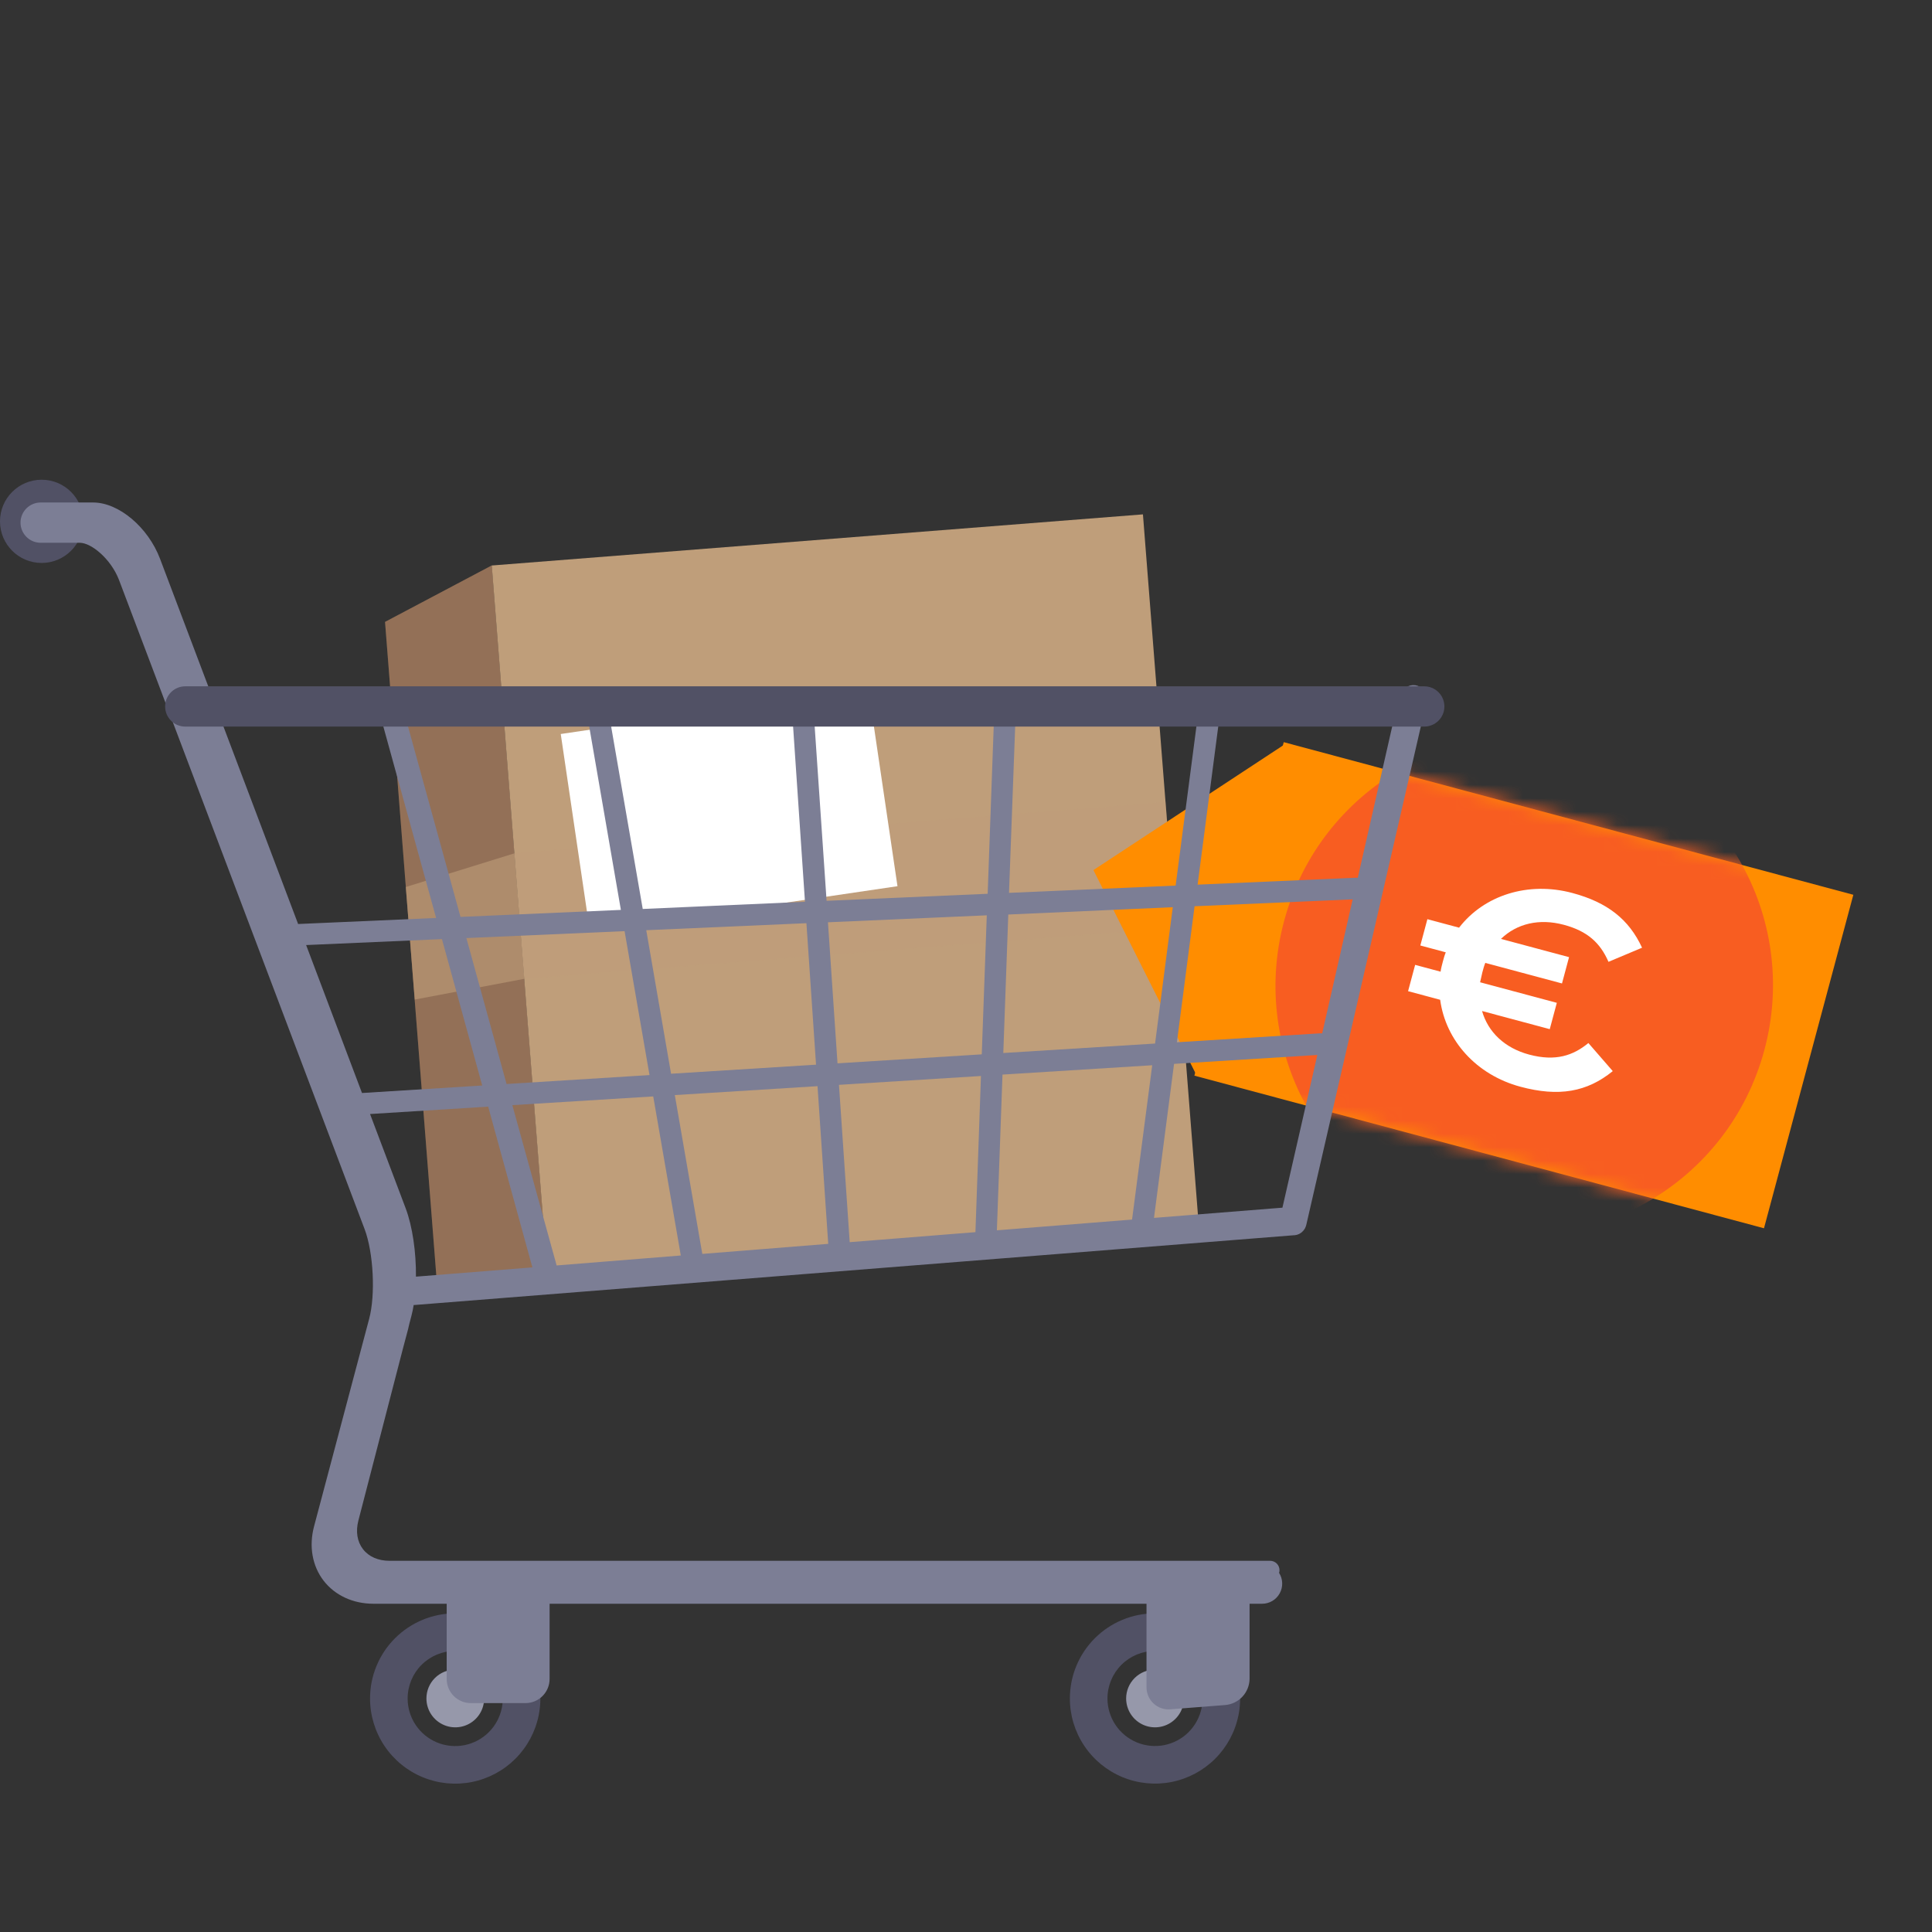 <svg width="144" height="144" viewBox="0 0 144 144" fill="none" xmlns="http://www.w3.org/2000/svg">
<rect x="0" y="0" width="144" height="144" fill="#333333" stroke="none"/>
<path d="M32.556 95.519L40.799 94.878L36.656 42.143L28.699 46.352L32.556 95.519Z" fill="#947157"/>
<path opacity="0.2" d="M32.556 95.519L40.799 94.878L36.656 42.143L28.699 46.352L32.556 95.519Z" fill="#947157"/>
<path d="M85.188 38.338L36.653 42.149L40.793 94.874L89.328 91.063L85.188 38.338Z" fill="#BF9E7A"/>
<path opacity="0.2" d="M87.612 69.152L86.879 59.783L38.345 63.581L39.078 72.951L87.612 69.152Z" fill="#BF9E7A"/>
<path opacity="0.6" d="M39.086 72.954L30.914 74.502L30.246 66.112L38.347 63.6L39.086 72.954Z" fill="#BF9E7A"/>
<g clip-path="url(#clip0_2284_8390)">
<path d="M138.137 66.692L95.683 55.317L89.023 80.172L131.477 91.548L138.137 66.692Z" fill="#FF8D00"/>
<mask id="mask0_2284_8390" style="mask-type:alpha" maskUnits="userSpaceOnUse" x="89" y="55" width="50" height="37">
<path d="M138.137 66.692L95.683 55.317L89.023 80.172L131.477 91.548L138.137 66.692Z" fill="#1ADC6C"/>
</mask>
<g mask="url(#mask0_2284_8390)">
<path d="M108.796 91.414C118.683 94.063 128.852 88.17 131.509 78.251C134.167 68.333 128.307 58.145 118.42 55.496C108.534 52.847 98.365 58.74 95.707 68.658C93.05 78.577 98.91 88.765 108.796 91.414Z" fill="#F85D21"/>
</g>
<path d="M81.498 64.851L95.76 55.474L89.161 80.102L81.498 64.851Z" fill="#FF8D00"/>
<path fill-rule="evenodd" clip-rule="evenodd" d="M105.863 70.471L106.389 68.51L108.751 69.143C110.618 66.723 113.901 65.675 117.198 66.559C119.823 67.262 121.42 68.538 122.389 70.637L119.887 71.689C119.268 70.267 118.313 69.399 116.563 68.93C114.725 68.437 113.054 68.837 111.873 69.98L116.948 71.34L116.422 73.301L110.705 71.769C110.618 71.979 110.552 72.224 110.487 72.47C110.421 72.715 110.384 72.969 110.318 73.213L116.036 74.745L115.51 76.707L110.463 75.355C110.914 76.936 112.162 78.117 113.971 78.602C115.954 79.133 117.267 78.667 118.389 77.742L120.206 79.835C118.287 81.394 116.187 81.766 113.329 81C110.031 80.116 107.749 77.548 107.342 74.518L104.95 73.877L105.476 71.915L107.372 72.424C107.408 72.171 107.474 71.925 107.539 71.68C107.605 71.435 107.671 71.19 107.759 70.98L105.863 70.471Z" fill="white"/>
</g>
<path d="M64.72 51.326L41.795 54.709L43.968 69.434L66.893 66.052L64.72 51.326Z" fill="white"/>
<path d="M3.102 41.959C1.389 41.959 0 40.571 0 38.858C0 37.145 1.389 35.756 3.102 35.756C4.815 35.756 6.204 37.145 6.204 38.858C6.204 40.571 4.815 41.959 3.102 41.959Z" fill="#515165"/>
<path fill-rule="evenodd" clip-rule="evenodd" d="M86.088 123.05C86.789 123.05 87.474 123.258 88.057 123.648C88.639 124.037 89.094 124.59 89.362 125.238C89.63 125.886 89.7 126.598 89.564 127.286C89.427 127.973 89.089 128.604 88.594 129.1C88.098 129.596 87.467 129.933 86.779 130.07C86.092 130.207 85.379 130.136 84.732 129.868C84.084 129.6 83.531 129.146 83.141 128.563C82.752 127.98 82.544 127.295 82.544 126.594C82.544 125.654 82.917 124.753 83.582 124.088C84.246 123.424 85.148 123.05 86.088 123.05ZM89.613 121.318C88.57 120.621 87.343 120.249 86.088 120.249C84.405 120.249 82.791 120.917 81.601 122.107C80.411 123.297 79.742 124.911 79.742 126.594C79.742 127.849 80.115 129.076 80.812 130.119C81.509 131.163 82.5 131.976 83.659 132.456C84.819 132.937 86.095 133.062 87.326 132.818C88.557 132.573 89.687 131.968 90.575 131.081C91.462 130.194 92.066 129.063 92.311 127.832C92.556 126.601 92.43 125.325 91.95 124.166C91.47 123.006 90.656 122.015 89.613 121.318Z" fill="#515165"/>
<path d="M83.936 126.594C83.936 127.02 84.063 127.436 84.299 127.789C84.535 128.143 84.871 128.419 85.264 128.582C85.657 128.744 86.09 128.787 86.507 128.704C86.925 128.621 87.308 128.416 87.609 128.115C87.91 127.814 88.114 127.431 88.197 127.014C88.28 126.597 88.238 126.164 88.075 125.771C87.912 125.378 87.636 125.042 87.283 124.806C86.929 124.569 86.513 124.443 86.088 124.443C85.517 124.443 84.97 124.67 84.567 125.073C84.163 125.477 83.936 126.024 83.936 126.594V126.594Z" fill="#9698AA"/>
<path d="M85.454 117.433V125.74C85.45 125.971 85.495 126.2 85.587 126.413C85.678 126.625 85.813 126.816 85.983 126.973C86.153 127.13 86.354 127.249 86.573 127.323C86.792 127.396 87.025 127.423 87.255 127.4L91.335 127.082C91.822 127.037 92.275 126.814 92.607 126.455C92.939 126.097 93.127 125.628 93.136 125.139V117.433H85.454Z" fill="#7C7E95"/>
<path fill-rule="evenodd" clip-rule="evenodd" d="M33.927 123.05C34.629 123.05 35.314 123.258 35.898 123.647C36.481 124.037 36.936 124.591 37.204 125.239C37.473 125.887 37.543 126.6 37.406 127.288C37.27 127.976 36.932 128.607 36.436 129.103C35.94 129.599 35.308 129.937 34.62 130.074C33.932 130.211 33.219 130.14 32.571 129.872C31.923 129.603 31.369 129.149 30.98 128.565C30.59 127.982 30.382 127.296 30.383 126.595L28.982 126.594H30.383C30.383 125.654 30.756 124.753 31.421 124.088C32.085 123.424 32.987 123.05 33.926 123.05L33.927 123.05ZM27.581 126.594C27.581 127.85 27.953 129.077 28.65 130.121C29.347 131.165 30.338 131.979 31.498 132.46C32.658 132.941 33.935 133.066 35.166 132.822C36.398 132.577 37.529 131.972 38.417 131.084C39.305 130.197 39.909 129.065 40.154 127.834C40.399 126.602 40.273 125.326 39.792 124.166C39.312 123.006 38.498 122.015 37.453 121.317C36.409 120.62 35.182 120.248 33.926 120.249M27.581 126.594C27.581 124.911 28.25 123.297 29.44 122.107C30.63 120.917 32.243 120.249 33.926 120.249" fill="#515165"/>
<path d="M31.783 126.594C31.783 127.02 31.909 127.436 32.146 127.79C32.382 128.143 32.718 128.419 33.112 128.582C33.505 128.745 33.937 128.787 34.355 128.704C34.772 128.621 35.155 128.416 35.456 128.115C35.757 127.814 35.962 127.43 36.044 127.013C36.127 126.595 36.084 126.163 35.921 125.77C35.758 125.377 35.482 125.041 35.128 124.805C34.774 124.568 34.358 124.443 33.932 124.443C33.65 124.443 33.37 124.499 33.109 124.607C32.849 124.715 32.611 124.873 32.412 125.073C32.212 125.273 32.054 125.51 31.946 125.771C31.838 126.032 31.783 126.312 31.783 126.594Z" fill="#9698AA"/>
<path d="M33.294 117.433L33.294 125.139C33.294 125.617 33.484 126.075 33.821 126.413C34.159 126.751 34.617 126.94 35.095 126.94H39.163C39.641 126.94 40.099 126.751 40.436 126.413C40.774 126.075 40.964 125.617 40.964 125.139L40.964 117.433H33.294Z" fill="#7C7E95"/>
<path d="M3.03 37.453L6.944 37.453C8.851 37.453 11.04 39.296 11.931 41.655L22.22 68.87L32.504 68.419L28.067 52.319C28.053 52.268 28.049 52.215 28.056 52.163C28.062 52.111 28.079 52.06 28.105 52.015C28.131 51.969 28.166 51.929 28.208 51.897C28.249 51.864 28.297 51.841 28.347 51.827C28.424 51.687 28.541 51.574 28.683 51.501C28.824 51.428 28.984 51.4 29.142 51.418C29.3 51.437 29.449 51.502 29.57 51.606C29.691 51.71 29.778 51.847 29.82 52.001L34.323 68.341L46.277 67.819L43.675 52.753C43.675 52.733 43.675 52.713 43.675 52.695V52.685C43.673 52.657 43.673 52.628 43.675 52.599C43.682 52.402 43.761 52.214 43.898 52.072C44.034 51.929 44.218 51.843 44.415 51.828C44.612 51.813 44.807 51.871 44.963 51.991C45.12 52.111 45.226 52.285 45.262 52.479L47.906 67.749L59.998 67.213L59.008 52.605C59.001 52.5 59.014 52.395 59.048 52.295C59.081 52.195 59.135 52.103 59.204 52.023C59.273 51.944 59.357 51.879 59.452 51.832C59.546 51.785 59.649 51.758 59.754 51.751C59.859 51.744 59.965 51.757 60.064 51.791C60.164 51.825 60.257 51.878 60.336 51.947C60.415 52.016 60.48 52.1 60.527 52.195C60.574 52.289 60.601 52.392 60.608 52.497L61.609 67.141L73.615 66.617L74.092 53.392C74.089 53.286 74.107 53.182 74.144 53.084C74.182 52.986 74.239 52.896 74.311 52.819C74.383 52.743 74.47 52.682 74.566 52.639C74.662 52.596 74.766 52.573 74.871 52.57C74.976 52.567 75.081 52.585 75.179 52.623C75.277 52.661 75.367 52.717 75.443 52.79C75.597 52.936 75.687 53.137 75.692 53.349C75.697 53.378 75.697 53.407 75.692 53.436V53.448L75.206 66.549L87.625 66.006L89.372 52.631C89.38 52.419 89.473 52.219 89.629 52.075C89.786 51.931 89.993 51.855 90.205 51.864C90.417 51.873 90.618 51.965 90.761 52.121C90.905 52.278 90.981 52.485 90.972 52.697C90.975 52.727 90.975 52.757 90.972 52.787V52.805C90.972 52.815 90.972 52.827 90.972 52.839L89.264 65.936L101.014 65.422H101.104H101.202L104.27 51.935C104.294 51.829 104.352 51.734 104.436 51.665C104.535 51.438 104.714 51.257 104.939 51.155C105.164 51.053 105.418 51.038 105.654 51.112C105.889 51.187 106.089 51.346 106.214 51.559C106.339 51.771 106.382 52.023 106.333 52.265L97.362 91.3C97.362 91.316 97.35 91.332 97.346 91.348L97.322 91.426C97.308 91.46 97.293 91.493 97.276 91.526C97.276 91.546 97.256 91.568 97.244 91.588C97.232 91.608 97.198 91.656 97.174 91.688C97.163 91.704 97.151 91.719 97.138 91.734C97.105 91.773 97.068 91.808 97.028 91.84L97.008 91.86C96.961 91.897 96.91 91.93 96.858 91.958L96.804 91.982L96.688 92.028L96.624 92.044C96.583 92.054 96.541 92.062 96.499 92.066C96.488 92.067 96.477 92.067 96.465 92.066L30.869 97.269H30.833C30.787 97.553 30.733 97.823 30.667 98.069L30.509 98.669C30.48 98.803 30.451 98.938 30.416 99.07L30.044 100.47L26.712 113.333C26.5 114.15 26.622 114.906 27.055 115.466C27.487 116.027 28.189 116.333 29.032 116.333L94.666 116.333C94.758 116.333 94.85 116.35 94.935 116.386C95.02 116.421 95.097 116.472 95.162 116.537C95.227 116.602 95.279 116.68 95.314 116.765C95.349 116.85 95.367 116.941 95.367 117.033C95.366 117.101 95.356 117.169 95.335 117.233C95.479 117.46 95.559 117.721 95.567 117.99C95.575 118.258 95.511 118.524 95.381 118.759C95.252 118.995 95.061 119.191 94.83 119.327C94.599 119.463 94.335 119.535 94.066 119.534L27.831 119.534C26.312 119.534 24.96 118.906 24.117 117.812C23.275 116.717 23.017 115.248 23.405 113.779L27.515 98.299C27.997 96.498 27.837 93.359 27.173 91.604L8.871 43.228C8.271 41.665 6.812 40.455 5.944 40.455H3.03C2.632 40.455 2.25 40.297 1.969 40.015C1.687 39.734 1.529 39.352 1.529 38.954C1.529 38.556 1.687 38.174 1.969 37.893C2.25 37.611 2.632 37.453 3.03 37.453V37.453ZM31.003 95.154L39.681 94.463L36.386 82.483L27.581 83.033L30.234 90.053C30.749 91.42 31.019 93.349 31.003 95.154ZM87.507 79.295L86.012 90.775L95.585 90.013L98.186 78.631L87.507 79.295ZM85.88 79.397L74.72 80.094L74.302 91.7L84.377 90.899L85.88 79.397ZM73.115 80.198L62.532 80.858L63.332 92.584L72.703 91.838L73.115 80.198ZM60.933 80.956L50.297 81.621L52.346 93.459L61.731 92.71L60.933 80.956ZM48.688 81.721L38.187 82.371L41.488 94.319L50.743 93.577L48.688 81.721ZM26.981 81.466L35.941 80.908L32.94 69.996L22.817 70.439L26.981 81.466ZM37.756 80.794L48.41 80.13L46.553 69.402L34.761 69.918L37.756 80.794ZM50.017 80.03L60.823 79.355L60.106 68.81L48.168 69.332L50.017 80.03ZM62.423 79.255L73.175 78.585L73.549 68.223L61.711 68.742L62.423 79.255ZM74.78 78.485L86.092 77.78L87.413 67.617L75.152 68.163L74.78 78.485ZM87.721 77.684L98.388 77.018C98.429 77.015 98.47 77.015 98.51 77.018H98.549L100.82 67.033L89.037 67.547L87.721 77.684Z" fill="#7C7E95"/>
<path d="M13.808 54.156L106.156 54.156C106.554 54.156 106.936 53.998 107.218 53.716C107.499 53.435 107.657 53.053 107.657 52.655C107.657 52.257 107.499 51.875 107.218 51.594C106.936 51.312 106.554 51.154 106.156 51.154L13.808 51.154C13.41 51.154 13.028 51.312 12.746 51.594C12.465 51.875 12.307 52.257 12.307 52.655C12.307 53.053 12.465 53.435 12.746 53.716C13.028 53.998 13.41 54.156 13.808 54.156Z" fill="#515165"/>
<g clip-path="url(#clip1_2284_8390)">
<path d="M116.248 32.134C116.248 32.159 116.248 32.184 116.241 32.209C116.244 32.184 116.244 32.164 116.248 32.134Z" fill="#E75204"/>
<path d="M116.265 31.945C116.267 31.866 116.264 31.787 116.256 31.708C116.264 31.787 116.267 31.866 116.265 31.945Z" fill="#E75204"/>
<path d="M116.196 31.333C116.192 31.319 116.188 31.305 116.183 31.292C116.186 31.308 116.192 31.323 116.196 31.333Z" fill="#E75204"/>
<path d="M116.254 31.654C116.248 31.597 116.236 31.541 116.225 31.484C116.236 31.541 116.248 31.597 116.254 31.654Z" fill="#E75204"/>
</g>
<defs>
<clipPath id="clip0_2284_8390">
<rect width="55.252" height="29.441" fill="white" transform="translate(85.308 50.632) rotate(15)"/>
</clipPath>
<clipPath id="clip1_2284_8390">
<rect width="17.606" height="17.143" fill="white" transform="translate(99 18.482)"/>
</clipPath>
</defs>
</svg>
